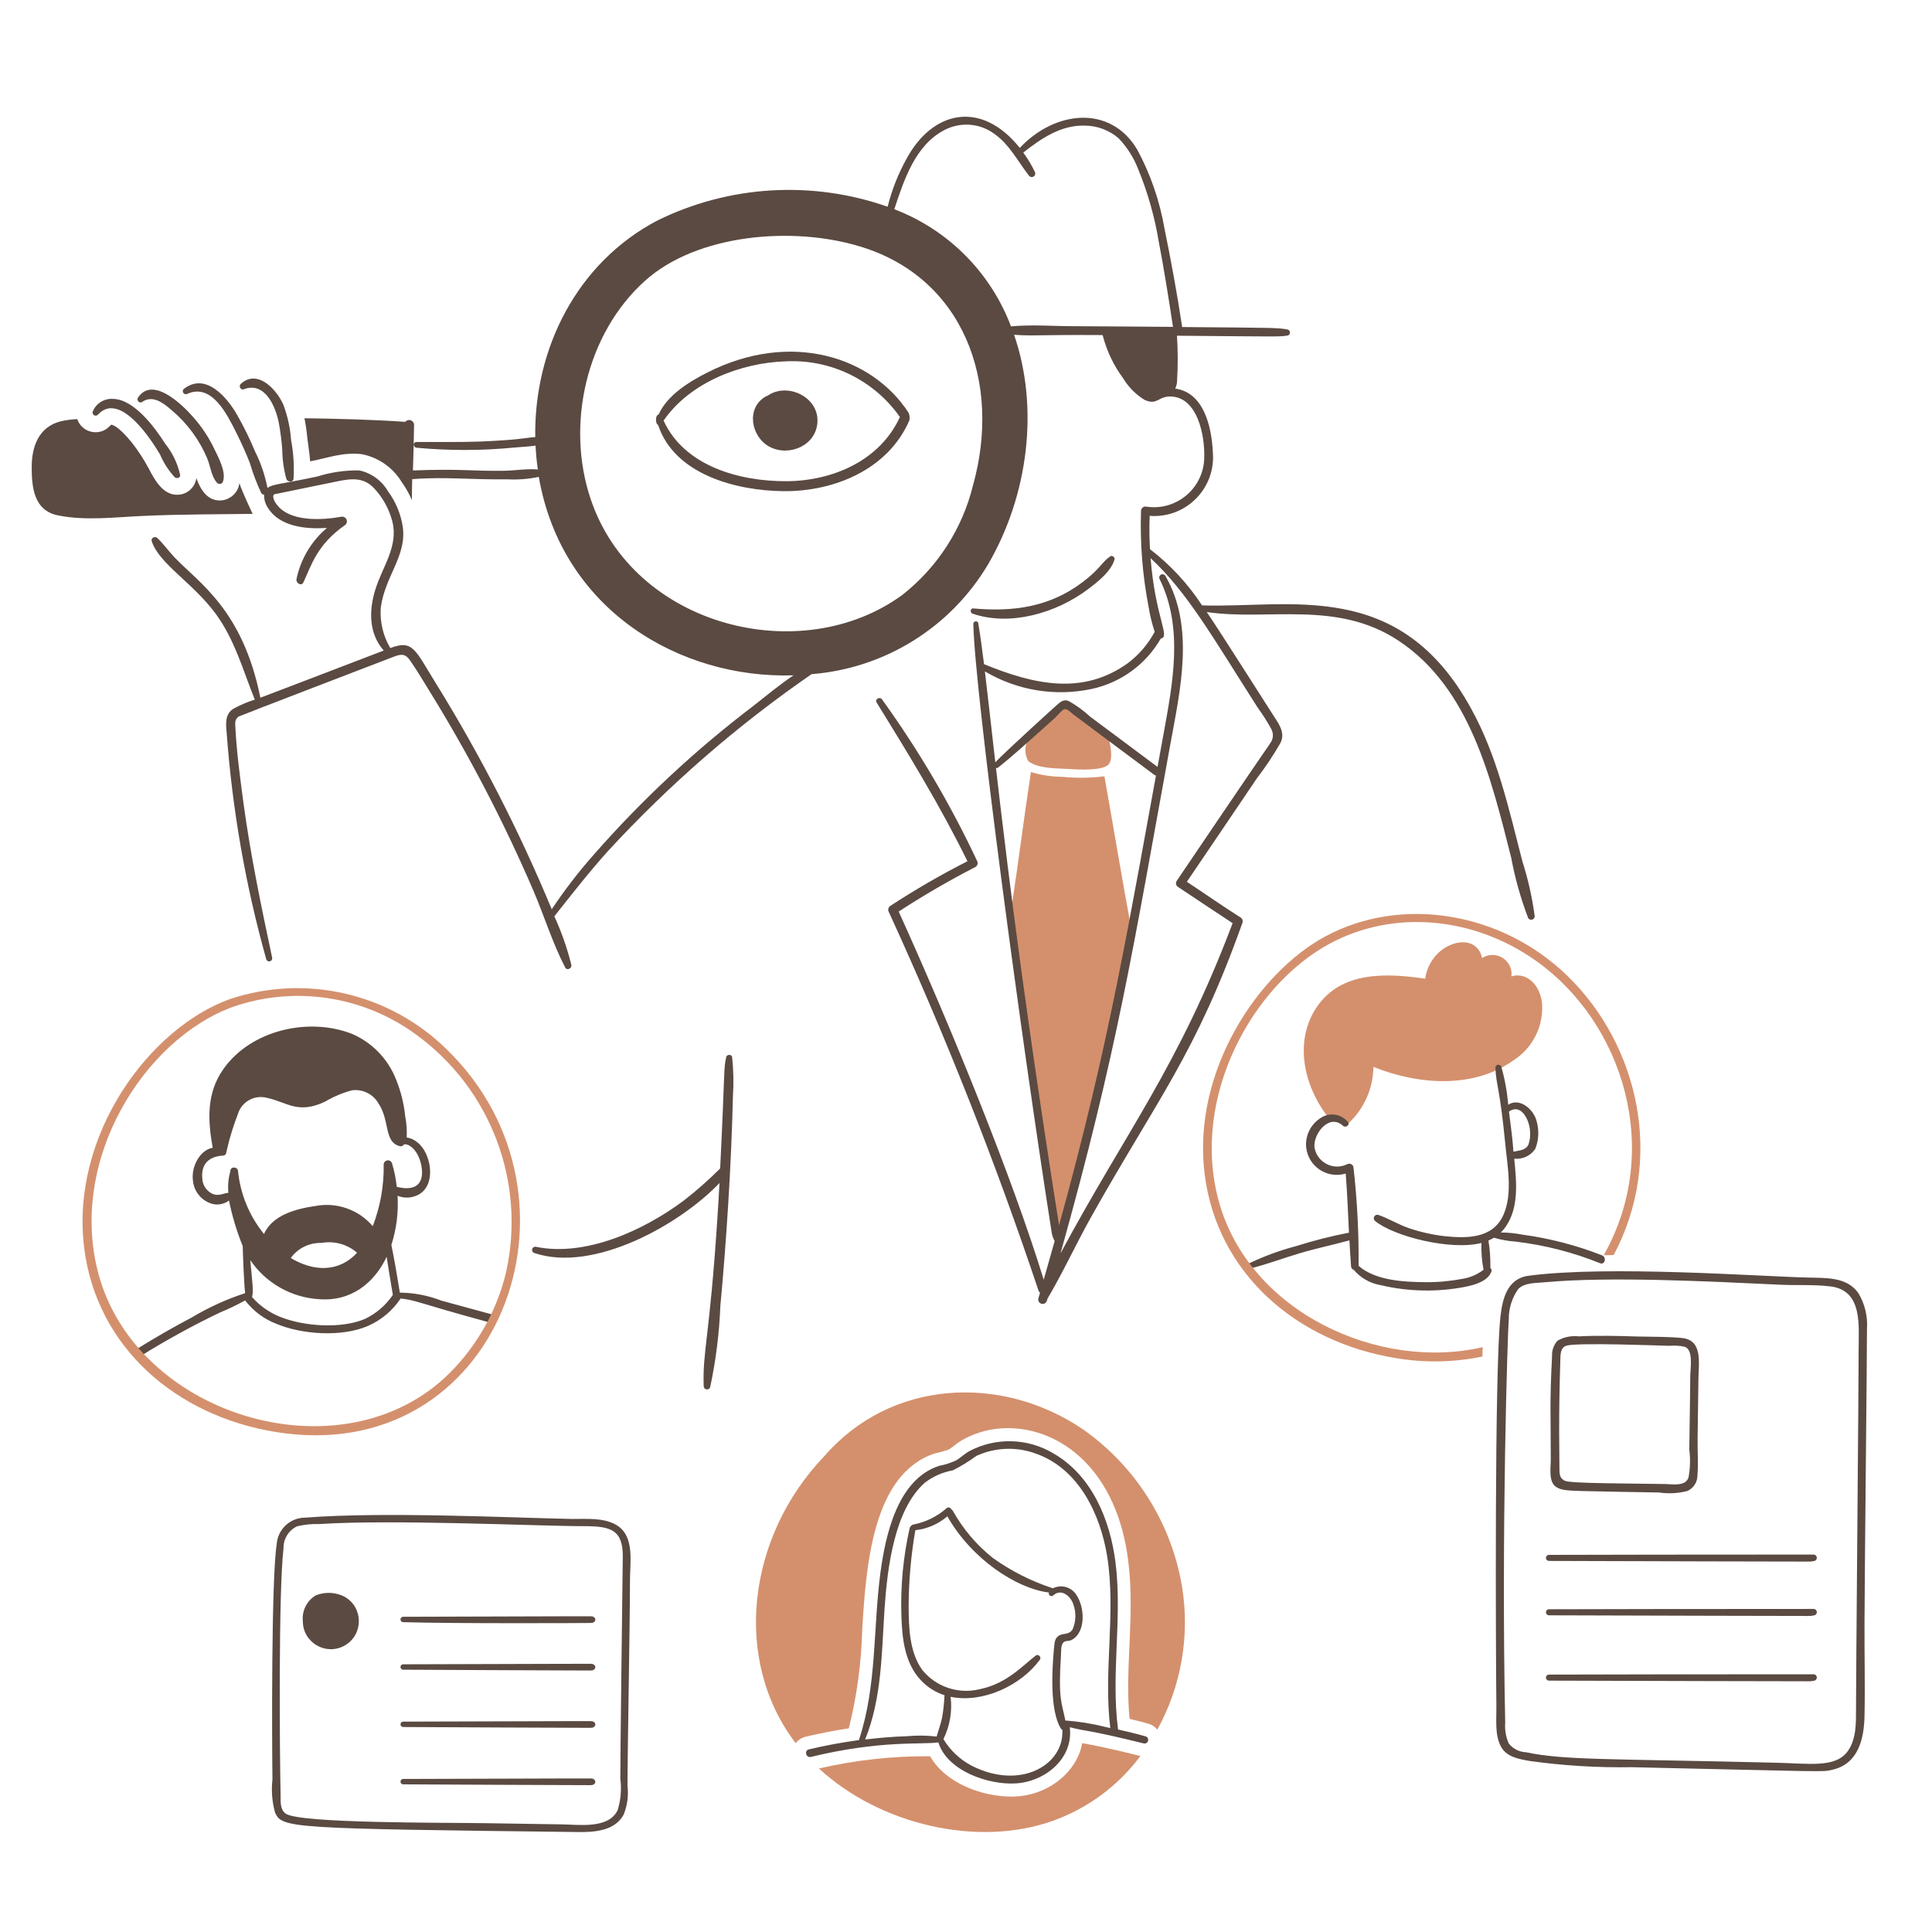 <?xml version="1.0" encoding="utf-8"?>
<svg viewBox="0 0 400 400" xmlns="http://www.w3.org/2000/svg" id="Support-Team-7--Streamline-Brooklyn" height="400" width="400">
  <desc>
    Support Team 7 Streamline Illustration: https://streamlinehq.com
  </desc>
  <g>
    <path d="M 101.653 272.08 C 98.229 271.164 94.823 270.22 91.373 269.28 C 88.633 268.215 85.724 267.654 82.785 267.624 C 82.245 264.31 81.703 261.024 81.027 257.75 C 82.083 254.466 82.518 251.014 82.311 247.572 C 83.791 248.174 85.468 248.049 86.843 247.234 C 90.413 245.064 89.219 238.59 86.369 236.482 C 85.754 235.959 85.004 235.619 84.205 235.502 C 84.277 234.051 84.175 232.598 83.901 231.172 C 83.642 228.572 83.016 226.022 82.041 223.598 C 80.399 219.324 77.109 215.888 72.911 214.062 C 63.883 210.512 51.879 213.284 46.233 221.366 C 42.715 226.366 43.021 231.916 44.033 237.63 C 41.327 238.104 39.569 241.656 39.941 244.36 C 40.096 246.363 41.326 248.124 43.153 248.96 C 44.535 249.639 46.181 249.484 47.413 248.56 C 48.066 251.786 49.017 254.945 50.255 257.996 C 50.255 259.044 50.561 266.71 50.761 267.734 C 46.873 268.998 43.141 270.7 39.637 272.806 C 35.815 274.806 32.097 276.964 28.437 279.23 C 27.523 279.806 28.369 281.23 29.281 280.65 C 34.546 277.379 39.987 274.399 45.579 271.724 C 47.349 270.992 49.077 270.162 50.755 269.24 C 52.424 271.43 54.672 273.109 57.245 274.09 C 62.371 276.252 70.723 276.932 76.245 274.49 C 78.971 273.286 81.295 271.327 82.941 268.844 C 86.111 269.164 86.487 269.758 101.165 273.746 C 101.806 273.933 102.41 273.357 102.252 272.707 C 102.179 272.406 101.951 272.167 101.653 272.08 Z M 47.687 242.536 C 47.272 243.973 47.137 245.477 47.287 246.966 C 46.503 246.966 45.425 247.678 44.141 247.236 C 42.795 246.679 41.906 245.378 41.877 243.922 C 41.605 240.88 43.399 239.392 46.205 239.256 C 46.883 239.212 46.843 238.56 47.017 237.87 C 47.591 235.42 48.336 233.014 49.247 230.67 C 50.024 228.063 52.755 226.57 55.369 227.322 C 59.449 228.202 61.665 230.738 67.271 228.1 C 69.032 227.049 70.933 226.251 72.917 225.732 C 75.137 225.457 77.303 226.553 78.395 228.506 C 80.749 232.07 79.469 236.458 82.757 237.296 C 83.313 237.436 83.471 237.124 83.671 236.926 C 84.887 236.79 86.037 238.21 86.471 239.088 C 87.037 240.201 87.348 241.425 87.383 242.674 C 87.383 247.39 82.343 245.716 82.143 245.716 C 81.969 244.066 81.641 242.436 81.163 240.848 C 80.957 240.199 80.126 240.016 79.667 240.519 C 79.526 240.674 79.444 240.874 79.437 241.084 C 79.516 245.451 78.748 249.792 77.173 253.866 C 74.287 250.478 69.819 248.879 65.439 249.666 C 61.183 250.266 56.407 251.584 54.653 255.482 C 51.615 251.742 49.744 247.191 49.275 242.396 C 49.175 241.512 47.619 241.444 47.687 242.536 Z M 73.925 259.376 C 70.153 263.474 64.887 263.29 60.197 260.458 C 61.667 258.427 64.048 257.258 66.553 257.336 C 69.191 256.859 71.902 257.606 73.925 259.366 L 73.925 259.376 Z M 75.725 273.002 C 70.711 275.202 62.881 274.62 57.971 272.63 C 55.748 271.742 53.766 270.34 52.189 268.54 C 52.501 267.122 52.293 266.122 51.817 260.896 C 55.042 265.645 60.287 268.63 66.017 268.978 C 72.679 269.52 77.481 265.63 80.051 260.22 C 80.451 262.858 80.895 265.462 81.335 268.1 C 79.917 270.188 77.982 271.874 75.719 272.992 L 75.725 273.002 Z" stroke-width="2" style="stroke-width: 2; fill: rgb(90, 74, 66);"/>
    <path d="M 221.219 159.208 C 223.065 159.338 228.619 159.672 229.639 158.114 C 230.473 156.846 229.867 154.202 229.469 152.344 C 229.231 151.268 221.901 146.09 220.543 146.494 C 220.009 146.66 213.255 151.928 212.833 153.19 C 212.091 154.569 212.117 156.234 212.901 157.59 C 214.997 159.208 218.785 159.038 221.219 159.208 Z" stroke-width="2" style="stroke-width: 2; fill: rgb(212, 144, 109);"/>
    <path d="M 234.427 193.414 C 232.313 182.036 230.687 172.126 228.659 160.73 C 225.764 161.085 222.838 161.119 219.935 160.832 C 217.735 160.808 215.55 160.478 213.441 159.852 C 211.887 170.052 210.879 178.372 209.323 188.584 C 209.287 188.844 212.343 223.33 218.277 253.448 C 218.447 254.36 219.799 254.26 220.035 253.448 C 223.112 242.154 225.772 230.782 228.015 219.33 C 229.533 214.312 234.441 193.488 234.427 193.414 Z" stroke-width="2" style="stroke-width: 2; fill: rgb(212, 144, 109);"/>
    <path d="M 229.875 115.184 C 228.157 116.328 227.781 117.766 224.229 120.458 C 217.331 125.714 209.781 126.704 201.505 125.97 C 200.863 125.902 200.795 126.882 201.371 127.052 C 209.007 129.694 218.571 127.026 225.277 121.98 C 227.277 120.458 230.011 118.362 230.755 115.826 C 230.855 115.386 230.281 114.912 229.875 115.184 Z" stroke-width="2" style="stroke-width: 2; fill: rgb(90, 74, 66);"/>
    <path d="M 20.263 85.866 C 24.299 81.428 30.085 88.944 33.147 94.118 C 33.882 95.848 34.911 97.438 36.189 98.818 C 36.589 99.122 37.339 98.986 37.305 98.378 C 36.789 95.99 35.724 93.756 34.195 91.852 C 31.909 88.252 27.653 82.652 23.409 82.586 C 21.566 82.453 19.852 83.536 19.181 85.258 C 19.062 85.739 19.509 86.168 19.986 86.03 C 20.09 86 20.186 85.943 20.263 85.866 Z" stroke-width="2" style="stroke-width: 2; fill: rgb(90, 74, 66);"/>
    <path d="M 29.427 83.228 C 31.639 81.646 33.925 83.534 35.615 84.988 C 38.777 87.665 41.267 91.046 42.885 94.86 C 43.561 96.46 43.765 98.75 44.981 100 C 45.366 100.37 46.006 100.206 46.165 99.696 C 46.875 97.696 45.219 94.726 44.365 92.934 C 43.217 90.526 41.731 88.294 39.953 86.306 C 37.789 83.838 31.601 77.718 28.553 82.35 C 28.209 82.89 28.915 83.594 29.427 83.228 Z" stroke-width="2" style="stroke-width: 2; fill: rgb(90, 74, 66);"/>
    <path d="M 50.459 80.592 C 54.859 78.932 57.059 84.142 57.729 87.558 C 58.068 89.402 58.305 91.265 58.439 93.136 C 58.465 95.17 58.749 97.193 59.285 99.156 C 59.521 99.798 60.637 99.966 60.773 99.156 C 60.94 96.462 60.769 93.759 60.265 91.108 C 60.09 88.646 59.566 86.222 58.709 83.908 C 57.425 80.796 53.367 76.266 49.851 79.478 C 49.353 79.916 49.819 80.832 50.459 80.592 Z" stroke-width="2" style="stroke-width: 2; fill: rgb(90, 74, 66);"/>
    <path d="M 92.523 217.302 C 80.713 205.645 63.36 201.604 47.615 206.844 C 31.015 212.794 14.559 234.918 17.415 258.284 C 19.985 279.058 36.615 293.146 56.977 296.46 C 103.259 304.074 124.177 248.034 92.523 217.302 Z M 91.881 285.436 C 69.509 305.67 28.269 292.856 20.399 263.796 C 14.043 240.228 29.785 215.172 48.279 208.436 C 61.078 204.041 75.218 206.19 86.133 214.19 C 101.615 225.425 108.938 244.787 104.765 263.456 C 102.738 271.895 98.255 279.544 91.881 285.436 Z" stroke-width="2" style="stroke-width: 2; fill: rgb(212, 144, 109);"/>
    <path d="M 127.553 315.7 C 124.843 314.15 121.399 314.516 118.389 314.482 C 105.515 314.226 79.517 312.942 63.171 314.212 C 60.067 314.218 57.497 316.625 57.287 319.722 C 56.153 326.96 56.305 361.034 56.409 368.416 C 56.146 370.717 56.329 373.048 56.949 375.28 C 58.409 378.516 59.895 378.592 119.641 379.304 C 123.369 379.372 127.419 378.952 129.141 375.652 C 129.888 373.775 130.156 371.742 129.921 369.736 C 129.887 364.698 130.429 336.396 130.429 327.266 C 130.429 323.408 131.471 317.936 127.553 315.7 Z M 128.939 322.462 C 128.829 331.05 128.399 365.812 128.431 368.246 C 128.713 370.423 128.529 372.636 127.891 374.738 C 126.031 378.762 119.675 377.738 116.157 377.714 C 111.051 377.646 105.945 377.544 100.873 377.476 C 91.773 377.326 62.287 377.542 59.181 375.516 C 57.997 374.704 58.099 373.082 58.099 371.796 C 57.899 362.934 57.645 329.426 58.699 320.572 C 58.65 318.626 59.753 316.835 61.513 316.004 C 63.032 315.643 64.592 315.486 66.153 315.536 C 81.689 314.536 111.371 315.976 120.965 315.976 C 126.577 315.97 129.013 316.786 128.941 322.462 L 128.939 322.462 Z" stroke-width="2" style="stroke-width: 2; fill: rgb(90, 74, 66);"/>
    <path d="M 386.535 275.156 C 386.724 272.524 386.086 269.9 384.709 267.65 C 382.275 264.336 378.081 264.606 374.295 264.506 C 364.241 264.26 332.869 261.946 316.473 264.134 C 312.043 264.708 311.063 268.934 310.657 272.552 C 309.403 283.714 309.685 342.092 309.811 353.368 C 309.845 355.938 309.473 359.014 310.657 361.416 C 311.773 363.748 314.309 364.154 316.709 364.594 C 323.699 365.564 330.753 365.993 337.809 365.878 C 379.119 366.804 377.143 366.904 379.333 366.42 C 384.811 365.202 385.933 359.894 386.027 355.296 C 386.163 348.87 385.993 342.412 386.027 335.988 C 386.061 324.762 386.573 278.336 386.535 275.156 Z M 384.811 279.356 C 384.831 285.138 384.235 350.77 384.269 353.88 C 384.269 356.722 384.337 360.002 382.613 362.48 C 380.087 366.108 374.665 365.106 367.531 364.948 C 332.869 364.106 323.899 364.458 315.931 362.784 C 314.543 362.726 313.248 362.069 312.381 360.984 C 311.778 359.637 311.522 358.161 311.637 356.69 C 310.801 317.29 312.143 275.592 312.381 273.034 C 312.38 270.844 313.054 268.707 314.309 266.914 C 315.559 265.562 317.859 265.662 319.617 265.494 C 333.329 264.226 353.817 265.306 368.951 266.002 C 372.265 266.136 375.751 265.934 378.995 266.34 C 385.723 267.176 384.793 274.548 384.811 279.35 L 384.811 279.356 Z" stroke-width="2" style="stroke-width: 2; fill: rgb(90, 74, 66);"/>
    <path d="M 348.223 277.016 C 345.247 276.726 342.137 276.78 339.127 276.712 C 335.037 276.576 330.945 276.476 326.853 276.678 C 325.342 276.501 323.815 276.81 322.491 277.558 C 321.697 278.417 321.282 279.559 321.339 280.728 C 320.821 290.79 321.071 292.692 321.071 302.038 C 321.105 303.73 320.497 306.806 322.221 307.888 C 323.785 308.856 325.885 308.616 335.509 308.868 C 338.181 308.902 340.819 308.97 343.489 309.004 C 345.44 309.293 347.429 309.19 349.339 308.7 C 350.609 308.135 351.431 306.878 351.437 305.488 C 351.637 302.986 351.437 300.382 351.471 297.888 C 351.503 293.762 351.605 289.636 351.639 285.512 C 351.673 282.258 352.617 277.444 348.223 277.016 Z M 349.949 284.894 C 349.949 288.208 349.749 298.386 349.749 300.146 C 349.999 302.069 349.942 304.02 349.581 305.926 C 348.905 307.854 346.131 307.246 344.509 307.246 C 337.709 307.136 325.277 307.14 324.051 306.604 C 322.969 306.13 322.867 305.284 322.867 304.236 C 322.867 299.848 322.639 294.408 323.067 280.988 C 323.101 279.894 323.321 278.824 324.449 278.572 C 327.049 277.958 343.339 278.572 345.617 278.64 C 346.691 278.536 347.775 278.604 348.829 278.84 C 350.659 279.518 349.953 283.336 349.953 284.894 L 349.949 284.894 Z" stroke-width="2" style="stroke-width: 2; fill: rgb(90, 74, 66);"/>
    <path d="M 188.115 85.46 C 180.535 73.766 163.635 68.418 146.491 77.108 C 142.737 79.002 138.173 81.774 136.347 85.832 C 135.641 85.904 135.673 87.82 136.245 87.962 C 139.627 98.242 152.407 101.59 162.181 101.692 C 172.731 101.792 183.889 97.194 188.285 87.016 C 188.389 86.492 188.33 85.948 188.115 85.46 Z M 162.789 99.628 C 153.151 99.662 141.723 96.552 137.389 87.084 C 142.789 79.206 153.389 75.084 162.715 74.81 C 172.039 74.348 180.948 78.701 186.315 86.34 C 182.165 95.402 172.353 99.594 162.789 99.628 Z" stroke-width="2" style="stroke-width: 2; fill: rgb(90, 74, 66);"/>
    <path d="M 159.103 81.808 C 158.994 81.881 158.881 81.948 158.765 82.008 C 158.667 82.016 158.574 82.051 158.495 82.11 C 154.403 84.51 155.485 90.428 159.305 92.49 C 163.397 94.654 169.045 92.22 169.247 87.316 C 169.483 82.248 163.189 79.176 159.103 81.808 Z" stroke-width="2" style="stroke-width: 2; fill: rgb(90, 74, 66);"/>
    <path d="M 319.245 207.462 C 318.563 203.026 315.387 201.332 312.923 202.152 C 313.299 199.136 310.269 196.844 307.469 198.027 C 307.248 198.12 307.036 198.234 306.835 198.366 C 306.675 197.338 306.117 196.415 305.281 195.796 C 302.369 193.704 296.015 196.334 295.069 202.626 C 287.123 201.476 277.789 201.002 272.683 208.408 C 267.849 215.442 269.911 224.672 274.781 231.064 C 275.089 231.452 275.694 231.398 275.929 230.962 C 276.716 231.355 277.445 231.856 278.095 232.45 C 278.437 232.771 278.969 232.771 279.311 232.45 C 282.484 229.434 284.301 225.263 284.349 220.886 C 293.581 224.604 305.077 225.518 313.497 219.432 C 317.479 216.812 319.69 212.208 319.245 207.462 Z" stroke-width="2" style="stroke-width: 2; fill: rgb(212, 144, 109);"/>
    <path d="M 320.699 323.172 C 336.499 323.24 374.667 323.308 374.667 323.308 C 374.94 323.3 375.211 323.266 375.477 323.206 C 375.997 323.206 376.323 322.642 376.062 322.192 C 375.942 321.982 375.718 321.854 375.477 321.854 C 360.227 321.854 323.167 321.888 320.699 321.92 C 320.217 321.92 319.916 322.441 320.157 322.859 C 320.269 323.052 320.475 323.172 320.699 323.172 Z" stroke-width="2" style="stroke-width: 2; fill: rgb(90, 74, 66);"/>
    <path d="M 320.699 334.432 C 336.499 334.5 374.667 334.568 374.667 334.568 C 374.94 334.56 375.211 334.526 375.477 334.466 C 375.997 334.466 376.323 333.902 376.062 333.452 C 375.942 333.242 375.718 333.114 375.477 333.114 C 360.227 333.114 323.167 333.148 320.699 333.18 C 320.217 333.18 319.916 333.701 320.157 334.119 C 320.269 334.312 320.475 334.432 320.699 334.432 Z" stroke-width="2" style="stroke-width: 2; fill: rgb(90, 74, 66);"/>
    <path d="M 320.699 347.958 C 336.499 348.026 374.667 348.092 374.667 348.092 C 374.939 348.084 375.211 348.05 375.477 347.992 C 375.997 347.992 376.323 347.428 376.062 346.978 C 375.942 346.768 375.718 346.64 375.477 346.64 C 360.227 346.64 323.167 346.672 320.699 346.706 C 320.217 346.706 319.916 347.227 320.157 347.645 C 320.269 347.838 320.475 347.958 320.699 347.958 Z" stroke-width="2" style="stroke-width: 2; fill: rgb(90, 74, 66);"/>
    <path d="M 83.461 335.852 C 94.387 336.178 122.045 336.04 122.245 336.022 C 122.445 336.004 123.261 335.92 122.753 335.92 C 123.209 335.844 123.412 335.304 123.119 334.947 C 123.027 334.834 122.897 334.759 122.753 334.736 C 123.261 334.736 122.585 334.668 122.381 334.634 C 122.177 334.6 89.737 334.736 83.495 334.736 C 83.065 334.722 82.783 335.179 82.986 335.558 C 83.081 335.734 83.262 335.845 83.461 335.852 Z" stroke-width="2" style="stroke-width: 2; fill: rgb(90, 74, 66);"/>
    <path d="M 83.461 345.692 C 86.873 345.712 122.017 345.882 122.245 345.862 C 122.473 345.842 123.261 345.76 122.753 345.76 C 123.209 345.684 123.412 345.144 123.119 344.787 C 123.027 344.674 122.897 344.599 122.753 344.576 C 123.261 344.576 122.585 344.508 122.381 344.474 C 122.177 344.44 89.711 344.576 83.495 344.576 C 83.065 344.562 82.783 345.019 82.986 345.398 C 83.081 345.574 83.262 345.685 83.461 345.692 Z" stroke-width="2" style="stroke-width: 2; fill: rgb(90, 74, 66);"/>
    <path d="M 83.461 357.56 C 86.861 357.58 122.017 357.75 122.245 357.73 C 122.473 357.71 123.261 357.628 122.753 357.628 C 123.209 357.552 123.412 357.012 123.119 356.655 C 123.027 356.542 122.897 356.467 122.753 356.444 C 123.261 356.444 122.585 356.378 122.381 356.344 C 122.177 356.31 89.711 356.444 83.495 356.444 C 83.065 356.43 82.783 356.887 82.986 357.266 C 83.081 357.442 83.262 357.553 83.461 357.56 Z" stroke-width="2" style="stroke-width: 2; fill: rgb(90, 74, 66);"/>
    <path d="M 83.461 369.43 C 86.873 369.45 122.017 369.62 122.245 369.598 C 122.473 369.576 123.261 369.496 122.753 369.496 C 123.208 369.416 123.406 368.874 123.109 368.519 C 123.019 368.411 122.892 368.338 122.753 368.314 C 123.261 368.314 122.585 368.246 122.381 368.212 C 122.177 368.178 89.737 368.314 83.495 368.314 C 83.065 368.3 82.783 368.757 82.986 369.136 C 83.081 369.312 83.262 369.423 83.461 369.43 Z" stroke-width="2" style="stroke-width: 2; fill: rgb(90, 74, 66);"/>
    <path d="M 71.323 330.578 C 69.472 329.628 67.3 329.529 65.371 330.306 C 63.513 331.429 62.472 333.524 62.699 335.684 C 62.73 340.148 67.582 342.905 71.433 340.646 C 75.285 338.387 75.246 332.806 71.364 330.601 C 71.35 330.593 71.337 330.585 71.323 330.578 Z" stroke-width="2" style="stroke-width: 2; fill: rgb(90, 74, 66);"/>
    <path d="M 237.153 359.488 C 235.263 358.938 233.367 358.508 231.473 358.068 L 231.473 358 C 229.985 346.538 232.385 335 230.965 323.578 C 229.883 314.82 226.129 305.522 218.115 300.922 C 212.783 297.722 206.166 297.543 200.669 300.45 C 199.721 300.99 198.943 301.734 197.997 302.342 C 196.856 302.876 195.652 303.262 194.413 303.492 C 185.791 306.332 183.321 317.864 182.273 325.674 C 180.753 337.204 181.563 348.938 177.873 360.13 C 177.85 360.171 177.839 360.218 177.841 360.266 C 174.357 360.738 170.875 361.382 167.459 362.194 C 166.445 362.43 166.885 364.02 167.899 363.748 C 182.383 360.236 190.795 361.248 194.239 360.748 L 194.273 360.748 C 196.133 366.7 204.723 369.574 210.273 369.236 C 216.293 368.898 222.243 364.164 221.499 357.672 L 221.499 357.604 C 225.049 358.53 224.845 358.004 236.783 360.952 C 237.346 361.094 237.853 360.573 237.694 360.014 C 237.621 359.754 237.414 359.554 237.153 359.488 Z M 201.175 365.574 C 198.756 364.308 196.732 362.401 195.325 360.062 C 196.666 357.351 197.183 354.307 196.813 351.306 C 203.475 352.692 211.455 348.938 215.309 343.596 C 215.681 343.088 214.937 342.378 214.465 342.75 C 211.787 344.772 208.513 348.56 202.899 349.716 C 198.456 350.836 193.768 349.264 190.899 345.692 C 188.261 341.938 188.159 336.934 188.125 332.538 C 188.148 327.267 188.611 322.008 189.511 316.816 C 191.96 316.547 194.27 315.544 196.139 313.94 C 201.255 322.91 210.483 328.84 217.037 329.698 L 217.171 329.698 C 217.024 330.104 217.372 330.518 217.798 330.442 C 217.906 330.423 218.005 330.372 218.085 330.298 C 219.775 328.776 221.737 330.536 222.243 332.226 C 222.832 333.888 222.772 335.711 222.075 337.332 C 221.263 338.65 219.977 337.974 218.997 338.82 C 218.287 339.42 218.321 340.42 218.219 341.254 C 217.801 345.638 217.333 354.072 219.607 357.824 C 219.684 357.959 219.802 358.066 219.945 358.128 C 220.397 365.258 211.435 370.776 201.167 365.574 L 201.175 365.574 Z M 220.575 356.208 C 219.803 352.424 219.079 351.754 219.661 342.716 C 219.729 341.904 219.561 340.384 220.339 339.916 C 220.709 339.68 221.421 339.78 221.859 339.544 C 224.945 337.91 224.581 332.544 222.739 330.042 C 221.676 328.519 219.656 328.008 217.997 328.842 C 213.541 327.393 209.335 325.266 205.527 322.536 C 202.171 319.855 199.369 316.548 197.277 312.798 C 197.201 312.653 197.083 312.535 196.939 312.46 C 196.776 312.135 196.376 312.011 196.059 312.188 C 194.094 313.95 191.686 315.143 189.093 315.638 C 188.757 315.74 188.484 315.988 188.351 316.314 C 187 322.281 186.42 328.398 186.625 334.514 C 186.761 339.18 187.301 344.354 190.683 347.904 C 192.021 349.323 193.696 350.382 195.553 350.982 C 195.48 352.488 195.322 353.989 195.079 355.478 C 194.809 356.864 194.301 358.184 193.929 359.536 C 191.875 359.293 189.8 359.27 187.741 359.468 C 184.777 359.556 182.033 359.8 179.119 360.144 C 182.601 351.556 182.535 342.054 183.143 332.958 C 183.731 324.6 185.143 312.604 191.461 306.988 C 193.167 305.679 195.161 304.799 197.277 304.42 C 198.972 303.57 200.59 302.574 202.113 301.444 C 206.044 299.629 210.54 299.47 214.589 301.004 C 223.389 304.148 227.845 313.582 229.231 322.24 C 231.091 334.006 228.419 345.942 229.873 357.778 C 229.473 357.676 229.063 357.608 228.691 357.508 C 226.028 356.844 223.314 356.409 220.577 356.208 L 220.575 356.208 Z" stroke-width="2" style="stroke-width: 2; fill: rgb(90, 74, 66);"/>
    <path d="M 150.353 218.856 C 149.783 221.528 150.141 220.792 149.103 241.918 C 146.741 244.28 144.233 246.493 141.595 248.544 C 133.295 254.744 121.293 260.238 110.995 258.144 C 110.501 258.013 110.05 258.466 110.184 258.959 C 110.246 259.188 110.426 259.367 110.655 259.428 C 122.909 263.572 140.795 253.524 148.967 244.922 C 148.831 247.522 148.663 250.122 148.493 252.734 C 146.913 276.858 145.433 279.818 145.693 286.988 C 145.702 287.517 146.281 287.838 146.735 287.566 C 146.887 287.474 146.998 287.327 147.045 287.156 C 148.219 281.625 148.921 276.005 149.143 270.356 C 150.343 257.534 151.409 241.528 151.743 227.008 C 151.924 224.28 151.868 221.542 151.575 218.824 C 151.461 218.248 150.469 218.278 150.353 218.856 Z" stroke-width="2" style="stroke-width: 2; fill: rgb(90, 74, 66);"/>
    <path d="M 331.689 259.906 C 326.368 257.819 320.817 256.378 315.153 255.612 C 313.694 255.328 312.211 255.181 310.725 255.172 C 311.095 254.828 311.424 254.442 311.705 254.022 C 314.545 249.998 313.971 244.622 313.505 239.888 C 315.223 240.073 316.902 239.292 317.867 237.86 C 318.576 236.071 318.683 234.1 318.171 232.246 C 317.571 229.61 314.553 227.174 312.255 228.73 C 312.045 226.074 311.569 223.446 310.833 220.886 C 310.633 220.242 309.583 220.31 309.617 221.054 C 309.713 224.538 310.521 225.112 311.645 236.778 C 312.085 241.41 313.235 247.09 311.273 251.52 C 309.073 256.492 303.631 256.424 298.965 255.92 C 296.515 255.633 294.101 255.089 291.765 254.298 C 289.533 253.554 287.539 252.268 285.341 251.524 C 284.793 251.386 284.302 251.894 284.457 252.437 C 284.489 252.551 284.549 252.656 284.631 252.742 C 288.557 256.014 300.465 258.966 306.711 257.342 C 306.654 259.201 306.802 261.061 307.151 262.888 C 305.794 263.934 304.183 264.6 302.483 264.816 C 300.009 265.282 297.494 265.497 294.977 265.458 C 290.649 265.424 284.731 265.12 281.283 262.076 C 281.34 255.298 280.99 248.523 280.235 241.788 C 280.214 241.123 279.495 240.717 278.915 241.044 C 276.064 242.433 272.678 240.689 272.153 237.562 C 271.849 234.762 275.197 230.426 278.071 233.098 C 278.577 233.572 279.559 232.928 279.085 232.32 C 277.751 230.656 275.385 230.25 273.573 231.374 C 271.62 232.542 270.416 234.642 270.395 236.918 C 270.423 241.174 274.537 244.205 278.611 242.972 C 278.949 247.064 279.085 251.12 279.287 255.212 C 275.596 255.927 271.95 256.853 268.365 257.986 C 264.905 258.896 261.541 260.141 258.323 261.704 C 257.781 261.976 258.153 262.786 258.723 262.652 C 262.239 261.806 265.655 260.488 269.103 259.472 C 272.485 258.458 275.967 257.748 279.383 256.802 C 279.485 258.602 279.583 260.386 279.721 262.178 C 279.723 262.509 279.944 262.798 280.263 262.888 C 281.68 264.566 283.643 265.691 285.807 266.066 C 291.599 267.439 297.618 267.554 303.459 266.404 C 305.353 266.004 308.125 265.254 308.801 263.192 C 308.859 262.94 308.767 262.676 308.565 262.516 C 308.606 260.614 308.472 258.713 308.165 256.836 C 308.558 256.664 308.942 256.472 309.315 256.26 C 310.775 256.692 312.279 256.961 313.799 257.06 C 319.803 257.772 325.686 259.28 331.293 261.544 C 332.263 261.936 332.705 260.31 331.689 259.906 Z M 316.777 234.242 C 316.859 235.143 316.756 236.052 316.473 236.912 C 315.897 238.198 314.579 238.164 313.395 238.434 C 313.195 238.434 313.617 239.118 312.415 230.15 C 315.019 228.29 316.719 232.112 316.777 234.242 Z" stroke-width="2" style="stroke-width: 2; fill: rgb(90, 74, 66);"/>
    <path d="M 52.319 106.392 C 52.211 106.192 50.141 101.852 49.581 100.068 C 49.513 100.338 49.445 100.61 49.381 100.846 C 48.8 102.498 47.244 103.607 45.493 103.618 C 42.937 103.618 41.515 101.418 40.657 98.986 C 40.38 100.978 38.668 102.455 36.657 102.436 C 33.825 102.436 32.129 99.608 30.841 97.092 C 29.815 95.15 28.615 93.306 27.257 91.582 C 24.517 88.2 23.233 87.93 23.031 87.93 C 22.997 87.964 22.895 88.03 22.759 88.166 C 20.716 90.439 16.981 89.673 15.997 86.78 C 14.812 86.816 13.634 86.974 12.481 87.252 C 7.983 88.436 6.563 92.494 6.563 96.72 C 6.563 100.982 7.037 105.682 11.973 106.696 C 17.587 107.846 23.605 107.096 29.285 106.832 C 36.877 106.452 46.497 106.482 52.319 106.392 Z" stroke-width="2" style="stroke-width: 2; fill: rgb(90, 74, 66);"/>
    <path d="M 166.847 359.556 C 169.787 358.878 172.763 358.27 175.739 357.832 C 177.411 351.146 178.341 344.297 178.513 337.408 C 179.313 324.024 180.683 305.178 193.525 300.922 C 194.536 300.713 195.531 300.431 196.501 300.078 C 197.663 299.302 198.073 298.802 199.273 298.116 C 202.132 296.506 205.36 295.667 208.641 295.682 C 219.723 295.682 231.293 304.438 233.595 323.24 C 235.015 334.53 232.845 345.24 233.865 355.87 C 235.285 356.208 236.571 356.546 237.787 356.884 C 238.512 357.079 239.154 357.507 239.613 358.102 C 244.589 349.067 246.387 338.624 244.719 328.446 C 242.501 315.275 235.092 303.545 224.153 295.884 C 207.175 284.412 184.329 285.636 170.591 301.564 C 154.705 318.19 151.577 343.658 164.741 360.908 C 165.267 360.228 166.01 359.751 166.847 359.556 Z" stroke-width="2" style="stroke-width: 2; fill: rgb(212, 144, 109);"/>
    <path d="M 224.059 360.908 C 222.971 366.942 216.845 371.966 209.419 371.966 C 203.129 371.966 195.619 369.058 192.579 363.614 C 184.831 363.551 177.102 364.402 169.553 366.15 C 182.077 377.71 202.353 382.61 218.111 376.936 C 225.285 374.341 231.54 369.697 236.099 363.58 C 236.289 363.58 228.599 361.664 224.059 360.908 Z" stroke-width="2" style="stroke-width: 2; fill: rgb(212, 144, 109);"/>
    <path d="M 306.937 280.77 C 306.937 280.16 306.937 279.518 306.971 278.91 C 285.639 283.91 258.593 271.804 252.293 248.544 C 246.515 227.116 259.271 204.012 275.293 195.38 C 288.477 188.274 305.025 189.726 318.035 198.94 C 335.935 211.64 344.391 237.994 332.035 259.872 C 332.711 259.872 333.387 259.872 334.097 259.838 C 344.697 239.948 339.277 216.37 324.497 202.018 C 310.971 188.884 290.297 185.314 274.377 193.882 C 260.679 201.25 246.777 221.564 249.395 243 C 251.965 263.776 268.595 277.862 288.959 281.176 C 294.945 282.196 301.071 282.082 307.015 280.838 L 306.937 280.77 Z" stroke-width="2" style="stroke-width: 2; fill: rgb(212, 144, 109);"/>
    <path d="M 315.187 178.314 C 312.387 167.416 309.937 156.35 304.571 146.698 C 289.715 119.52 266.887 125.966 248.873 125.336 C 245.959 120.88 242.315 116.947 238.095 113.702 C 237.947 111.246 237.943 109.222 238.025 106.802 C 245.492 107.381 251.709 101.149 251.111 93.684 C 250.839 87.902 249.051 81.238 243.311 80.454 C 243.558 79.963 243.69 79.423 243.697 78.874 C 243.887 75.753 243.881 72.623 243.679 69.504 C 266.201 69.704 264.645 69.728 266.589 69.472 C 267.071 69.343 267.232 68.74 266.88 68.388 C 266.799 68.307 266.699 68.249 266.589 68.22 C 264.389 67.834 264.011 67.878 244.753 67.71 C 243.807 61.346 242.389 53.568 241.093 47.324 C 240.109 41.599 238.202 36.073 235.447 30.96 C 229.847 21.586 218.387 22.91 211.135 30.622 C 203.173 20.65 193.081 22.888 187.701 32.852 C 185.962 35.981 184.641 39.326 183.773 42.8 C 168.162 37.321 151.005 38.34 136.153 45.628 C 119.449 54.37 110.553 72.166 110.817 90.5 C 108.101 90.69 108.091 91.032 99.591 91.412 C 95.127 91.58 90.663 91.48 86.235 91.514 C 85.457 91.514 85.491 92.596 86.235 92.698 C 92.961 93.329 99.731 93.318 106.455 92.664 C 107.909 92.528 109.431 92.464 110.885 92.264 C 110.957 93.916 111.115 95.563 111.357 97.2 C 109.093 97 106.557 97.438 104.291 97.47 C 97.231 97.558 95.491 97.018 85.491 97.402 C 85.591 94.258 85.691 91.08 85.727 87.936 C 85.691 87.145 84.813 86.69 84.146 87.116 C 84.053 87.176 83.97 87.25 83.901 87.336 C 76.969 86.864 70.003 86.694 63.037 86.592 C 63.308 87.967 63.508 89.356 63.637 90.752 C 63.875 92.784 64.107 93.952 64.211 95.52 C 67.791 94.83 71.093 93.556 74.897 94.032 C 78.311 94.69 81.292 96.751 83.113 99.714 C 83.97 100.905 84.695 102.186 85.277 103.534 C 85.277 102.078 85.311 100.658 85.345 99.206 C 92.107 98.672 97.423 99.338 104.991 99.238 C 107.19 99.357 109.396 99.187 111.551 98.732 C 116.313 126.28 140.753 140.58 164.289 139.822 C 161.387 141.764 158.617 144.082 155.925 146.19 C 143.921 155.314 132.865 165.622 122.925 176.96 C 119.773 180.522 116.869 184.296 114.233 188.256 C 107.465 171.952 99.391 156.222 90.089 141.22 C 85.913 134.474 85.469 132.388 80.809 134.176 C 79.315 131.661 78.625 128.751 78.829 125.834 C 79.707 119.252 84.229 115.142 83.393 109.096 C 82.986 106.415 81.93 103.875 80.317 101.696 C 79.039 99.493 76.889 97.932 74.399 97.4 C 71.454 97.345 68.519 97.767 65.709 98.652 C 58.195 100.252 56.365 100.216 55.375 101.038 C 54.871 98.397 54.002 95.839 52.793 93.438 C 51.711 90.838 50.468 88.309 49.073 85.864 C 47.043 82.312 42.649 77.064 38.151 80.452 C 37.737 80.705 37.754 81.311 38.18 81.542 C 38.372 81.646 38.604 81.644 38.793 81.536 C 43.889 79.246 47.077 85.936 48.869 89.48 C 49.919 91.576 50.899 93.706 51.745 95.904 C 52.364 98.011 53.144 100.069 54.077 102.058 C 54.199 102.274 54.429 102.407 54.677 102.406 C 54.648 103.348 54.908 104.277 55.423 105.068 C 57.763 108.974 63.149 109.622 67.697 109.294 C 64.453 112.034 62.226 115.787 61.375 119.948 C 61.273 120.724 62.389 121.468 62.829 120.548 C 64.477 117.032 65.629 112.772 71.385 108.748 C 72.01 108.339 71.958 107.407 71.291 107.07 C 71.09 106.969 70.86 106.94 70.641 106.99 C 66.683 107.7 59.785 108.14 57.149 104.252 C 56.856 103.864 56.658 103.412 56.573 102.934 C 56.539 102.222 56.877 102.334 57.555 102.19 C 57.779 102.138 56.291 102.436 69.693 99.688 C 72.601 99.088 75.205 98.706 77.437 101.072 C 79.255 103.006 80.557 105.367 81.223 107.938 C 82.543 113.112 79.161 117.338 77.707 122.072 C 76.371 126.378 76.323 131.148 79.447 134.686 C 72.861 137.21 54.647 144.202 53.905 144.458 C 50.249 126.148 41.063 120.606 36.117 115.376 C 34.865 114.056 33.851 112.604 32.565 111.376 C 32.093 110.936 31.179 111.376 31.415 112.052 C 32.937 116.724 39.863 120.604 44.603 126.998 C 48.603 132.422 50.277 138.718 52.753 144.844 C 51.258 145.325 49.81 145.938 48.425 146.678 C 46.497 147.794 46.767 149.924 46.937 151.818 C 48.101 167.639 50.842 183.305 55.119 198.582 C 55.249 199.05 55.838 199.203 56.179 198.855 C 56.337 198.694 56.397 198.461 56.337 198.244 C 54.105 187.728 51.907 177.244 50.453 166.594 C 49.743 161.284 48.999 155.874 48.729 150.532 C 48.695 149.654 48.559 149.078 49.371 148.368 C 49.515 148.246 81.283 136.058 81.461 135.992 C 82.949 135.418 83.861 135.248 84.875 136.702 C 86.295 138.732 87.581 140.902 88.865 142.992 C 97.04 156.202 104.23 169.998 110.377 184.266 C 112.643 189.54 114.367 195.188 117.005 200.292 C 117.377 201.038 118.459 200.492 118.289 199.752 C 117.427 196.303 116.25 192.941 114.773 189.708 C 118.391 185.144 121.941 180.58 125.831 176.252 C 138.491 162.496 152.645 150.194 168.031 139.574 C 183.17 138.389 196.789 129.924 204.553 116.874 C 212.941 102.494 215.153 84.384 209.953 69.308 C 214.007 69.614 214.353 69.28 228.289 69.374 C 229.105 72.593 230.541 75.622 232.517 78.292 C 233.618 80.129 235.147 81.674 236.973 82.794 C 239.743 84.042 239.749 81.846 242.761 82.112 C 247.807 82.558 249.489 89.802 249.323 94.894 C 249.136 101.128 243.557 105.807 237.385 104.904 C 236.806 104.747 236.236 105.183 236.237 105.784 C 236.014 112.414 236.535 119.049 237.791 125.564 C 238.075 127.345 238.501 129.1 239.065 130.814 C 237.698 133.37 235.786 135.595 233.465 137.332 C 224.201 143.962 214.165 141.792 203.733 137.506 C 203.317 134.158 202.933 131.368 202.533 129.014 C 202.431 128.438 201.507 128.574 201.517 129.148 C 201.775 143.02 211.423 214.93 217.681 254.8 C 217.758 255.553 217.987 256.283 218.355 256.946 C 217.613 259.622 216.853 262.296 216.091 264.946 C 209.547 243.672 196.905 212.634 186.065 188.728 C 191.202 185.383 196.507 182.303 201.957 179.498 C 202.392 179.242 202.542 178.685 202.295 178.246 C 196.782 166.514 190.194 155.319 182.615 144.804 C 182.143 144.162 181.061 144.736 181.499 145.448 C 188.161 156.232 194.721 166.952 200.299 178.314 C 194.824 181.097 189.504 184.176 184.363 187.536 C 183.916 187.799 183.765 188.372 184.023 188.822 C 195.749 214.387 206.097 240.563 215.023 267.236 C 215.084 267.395 215.19 267.534 215.327 267.636 C 215.225 268.036 215.101 268.416 214.989 268.82 C 214.807 269.496 215.426 270.116 216.103 269.935 C 216.417 269.851 216.663 269.606 216.747 269.292 C 216.784 269.143 216.829 268.997 216.883 268.854 C 220.061 263.476 222.699 257.728 225.743 252.254 C 239.569 227.576 247.519 218.394 257.257 190.984 C 257.364 190.575 257.184 190.145 256.817 189.936 C 253.071 187.558 249.417 185 245.727 182.564 C 248.905 177.864 258.541 163.662 260.165 161.228 C 261.972 158.873 263.621 156.401 265.101 153.828 C 266.115 151.766 264.901 150.076 263.783 148.352 C 262.159 145.848 253.063 131.478 249.983 126.912 C 249.949 126.846 249.881 126.778 249.847 126.712 C 262.491 128.61 276.777 124.154 289.579 132.664 C 304.389 142.494 308.743 161.318 312.877 177.57 C 313.671 181.837 314.848 186.024 316.393 190.08 C 316.692 190.557 317.396 190.531 317.66 190.033 C 317.713 189.933 317.742 189.821 317.745 189.708 C 317.235 185.841 316.379 182.027 315.187 178.314 Z M 201.437 100.536 C 199.226 109.492 194.087 117.455 186.837 123.16 C 165.945 138.458 131.177 129.822 122.285 103.31 C 117.113 87.958 121.339 69.092 133.545 58.134 C 144.285 48.47 164.073 46.758 178.079 51.036 C 199.389 57.45 207.467 79.034 201.437 100.536 Z M 222.335 67.536 C 218.085 67.536 213.595 67.166 209.313 67.572 C 205.099 56.404 196.304 47.575 185.153 43.318 C 187.197 37.136 189.537 30.028 195.523 26.93 C 198.796 25.204 202.764 25.478 205.769 27.638 C 208.981 29.872 210.643 33.284 213.005 36.33 C 213.312 36.798 214.011 36.759 214.264 36.259 C 214.371 36.046 214.368 35.795 214.255 35.586 C 213.584 34.179 212.781 32.839 211.855 31.586 C 215.575 28.678 219.631 25.87 224.569 26.006 C 227.137 26.012 229.619 26.934 231.569 28.606 C 233.327 30.436 234.705 32.596 235.625 34.962 C 237.627 39.831 239.069 44.913 239.921 50.11 C 240.961 55.484 242.021 62.144 242.853 67.674 C 234.165 67.612 224.893 67.536 222.335 67.536 Z M 260.409 146.536 C 261.428 147.927 262.354 149.383 263.183 150.896 C 263.744 151.877 263.636 153.104 262.911 153.972 C 262.793 154.172 262.755 154.248 262.755 154.248 C 262.131 155.128 258.755 159.996 243.603 182.41 C 243.339 182.848 243.494 183.417 243.943 183.662 C 247.695 186.164 251.449 188.662 255.203 191.134 C 243.949 220.934 233.151 234.196 219.563 259.506 C 231.309 217.68 234.649 196.106 242.285 154.212 C 244.347 142.882 247.425 129.83 241.271 119.212 C 240.997 118.764 240.341 118.78 240.09 119.241 C 239.98 119.442 239.979 119.685 240.087 119.888 C 245.087 130.034 242.793 141.53 240.865 152.148 C 233.599 191.726 229.847 215.41 219.265 253.692 C 209.153 189.736 206.073 156.898 203.909 139.002 C 210.56 142.951 218.455 144.25 226.021 142.64 C 232.054 141.345 237.255 137.551 240.331 132.202 C 242.379 131.89 239.193 127.934 238.219 115.556 C 245.843 122.688 250.841 131.536 260.409 146.536 Z" stroke-width="2" style="stroke-width: 2; fill: rgb(90, 74, 66);"/>
    <path d="M 239.817 158.904 C 236.691 156.59 227.339 149.572 225.717 148.388 C 224.364 147.13 222.865 146.038 221.253 145.136 C 220.171 144.696 219.495 145.372 218.717 146.05 C 218.505 146.238 208.663 155.118 205.833 158.05 C 205.293 158.624 206.071 159.334 206.679 158.894 C 209.459 156.694 212.319 154.094 218.479 148.582 C 218.851 148.244 219.933 146.89 220.405 146.822 C 221.047 146.756 221.725 147.534 222.205 147.904 C 227.785 152.064 233.365 156.256 238.977 160.416 C 239.817 161.034 240.693 159.552 239.817 158.904 Z" stroke-width="2" style="stroke-width: 2; fill: rgb(90, 74, 66);"/>
  </g>
</svg>